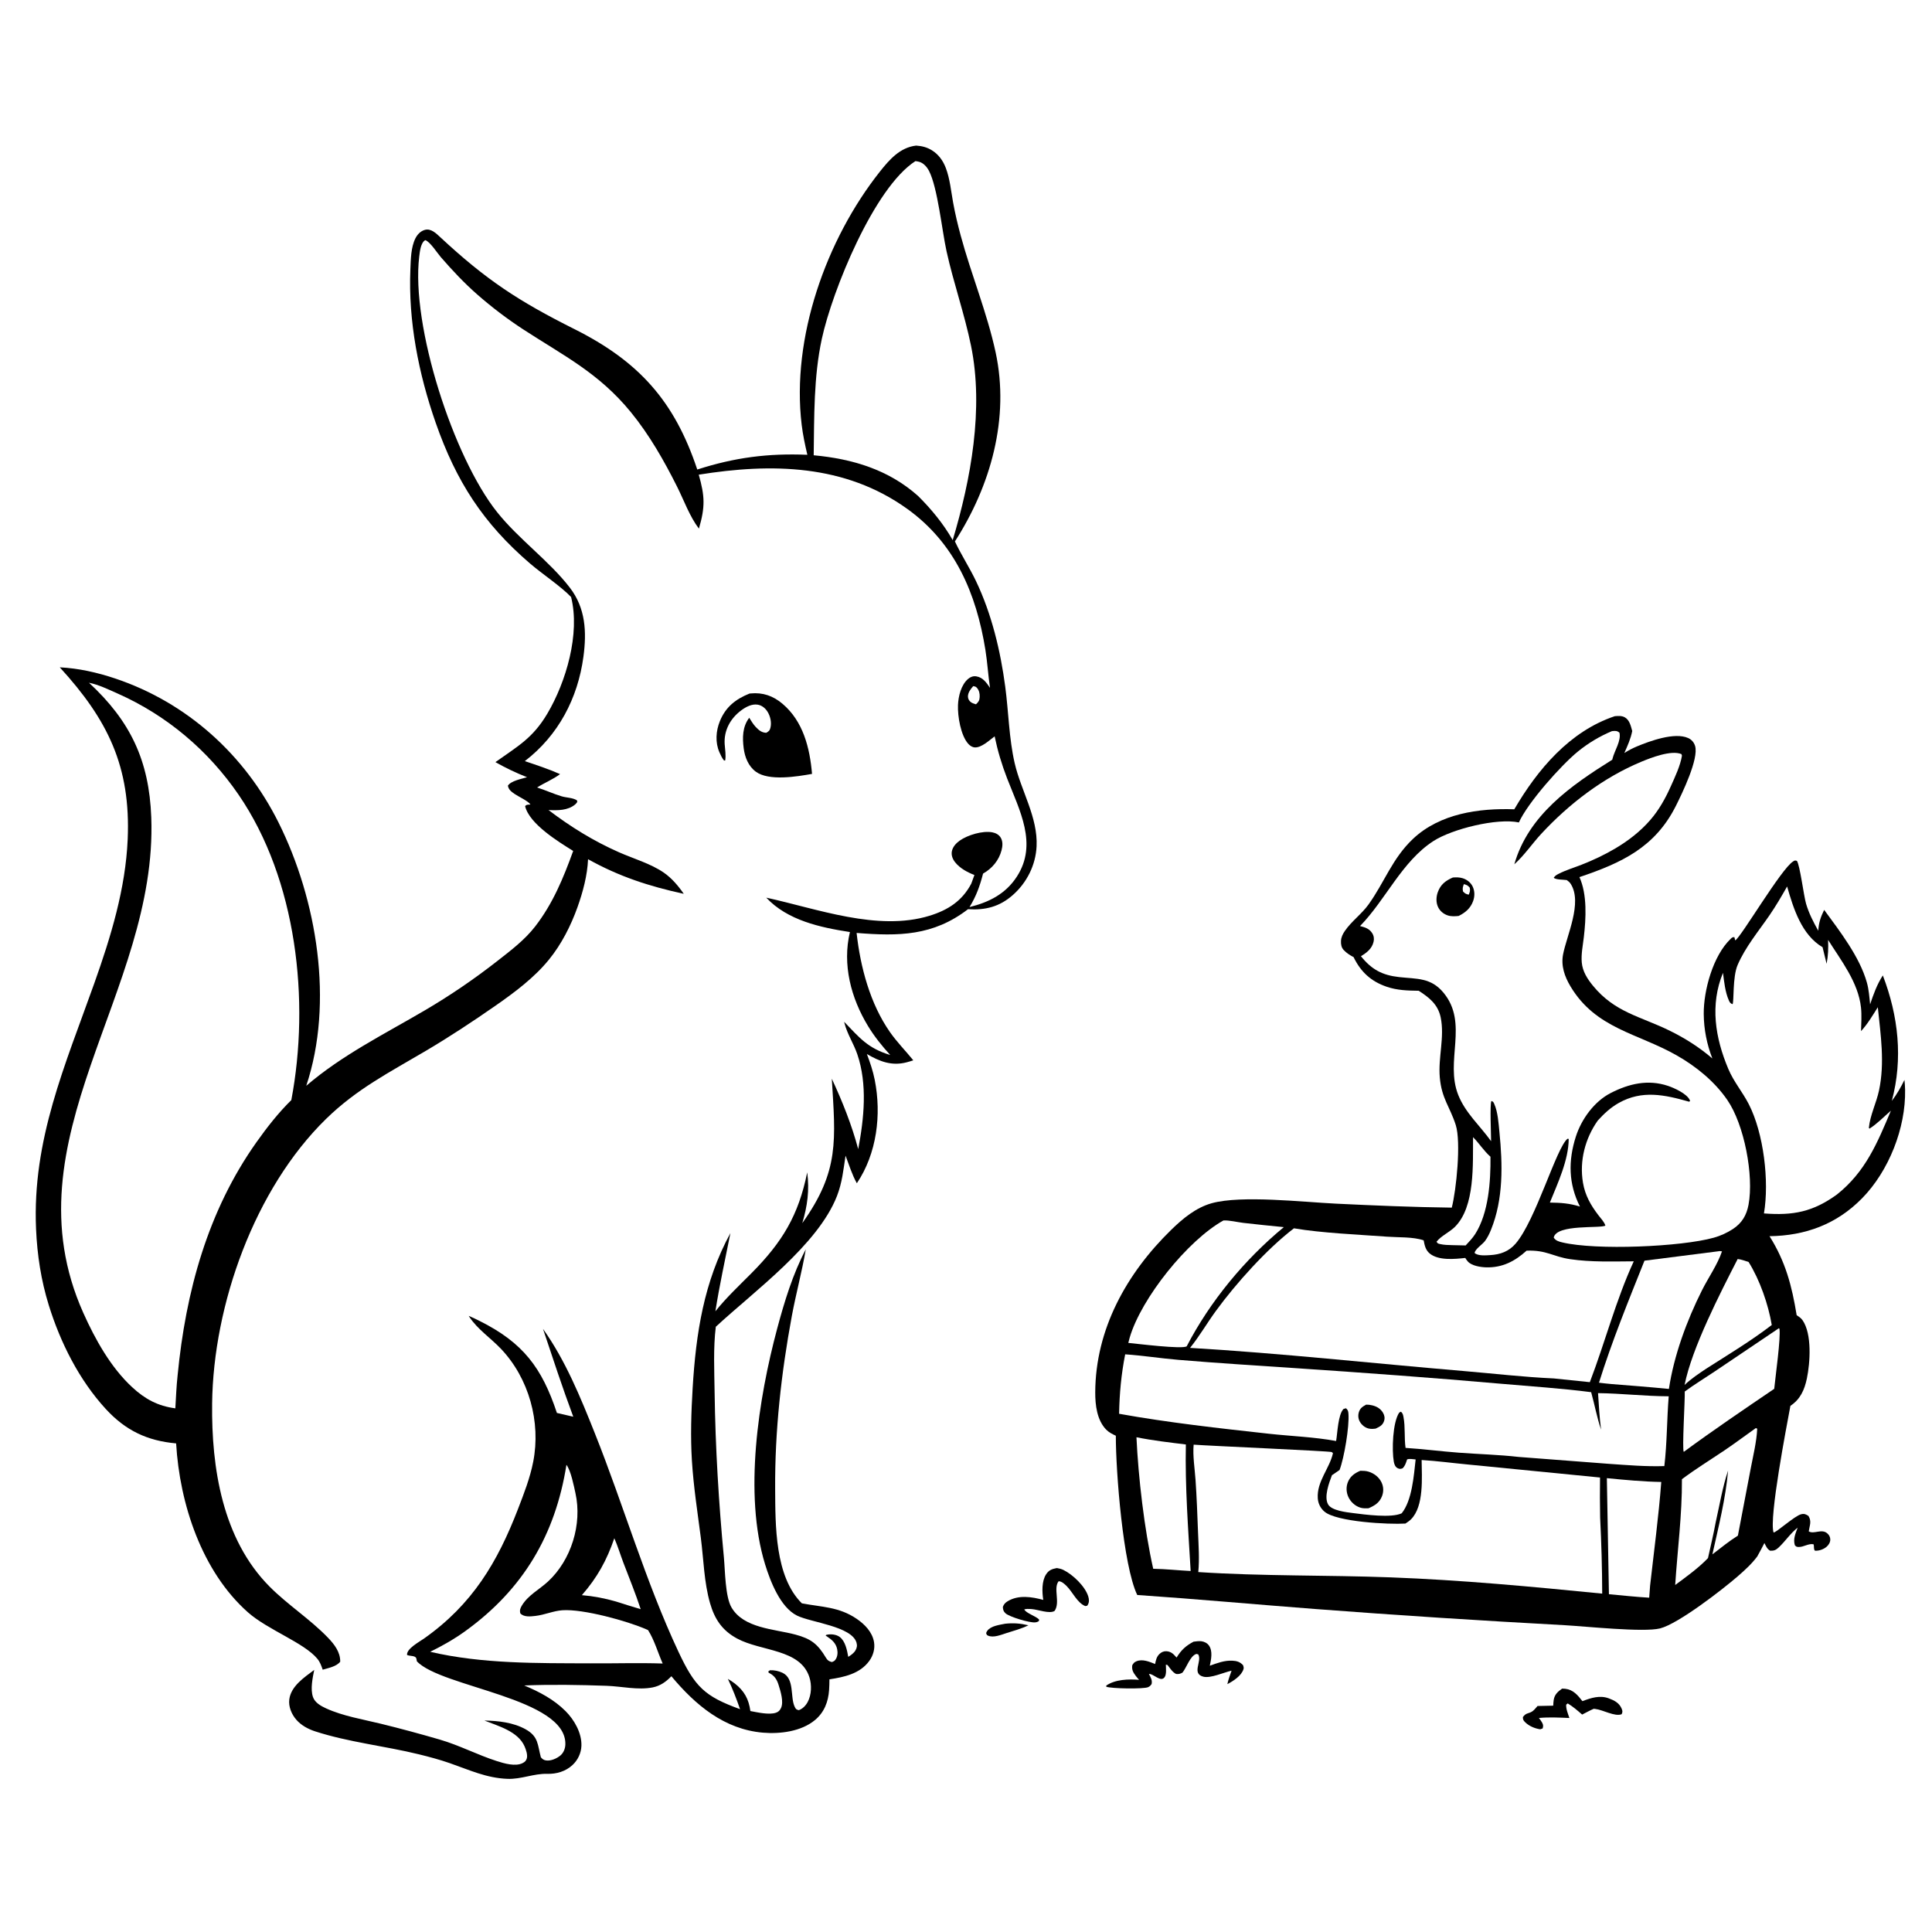 <svg version="1.1" xmlns="http://www.w3.org/2000/svg" style="display: block;" viewBox="0 0 2048 2048" width="1024" height="1024">
<path transform="translate(0,0)" fill="rgb(255,255,255)" d="M 0 0 L 2048 0 L 2048 2048 L 0 2048 L 0 0 z"/>
<path transform="translate(0,0)" fill="rgb(0,0,0)" d="M 1065.54 1721.21 C 1074.32 1720.28 1081.57 1720.85 1090.16 1722.86 C 1082.86 1726.52 1074.61 1728.66 1066.85 1731.16 C 1061.14 1732.95 1053.09 1736.44 1047.29 1733.81 C 1045.74 1733.1 1045.92 1732.63 1045.34 1731.18 C 1045.77 1730.02 1045.78 1729.8 1046.6 1728.67 C 1050.43 1723.44 1059.69 1722.42 1065.54 1721.21 z"/>
<path transform="translate(0,0)" fill="rgb(0,0,0)" d="M 1655.91 1789.99 C 1657.01 1789.98 1658.1 1790.05 1659.19 1790.17 C 1667.67 1791.12 1672.51 1796.97 1677.42 1803.28 C 1686.46 1799.9 1695.79 1796.75 1705.41 1800.33 C 1711.26 1802.5 1716.47 1805.16 1718.99 1811.19 C 1720.03 1813.66 1720.12 1814.73 1719.02 1817.13 C 1711.96 1820.08 1699.04 1812.36 1690.92 1811.54 L 1689.4 1811.39 C 1685.22 1813.21 1681.19 1815.45 1677.14 1817.52 C 1672.21 1813.2 1667.48 1809.1 1661.85 1805.69 L 1660.21 1807.03 C 1659.95 1811.74 1662.17 1816.7 1663.6 1821.15 C 1652.78 1820.68 1642.13 1820.12 1631.32 1821.12 C 1632.5 1822.73 1633.84 1824.41 1634.78 1826.18 C 1636 1828.5 1636.01 1829.84 1635.25 1832.26 L 1632.69 1833.11 C 1626.94 1832.29 1620.95 1829.77 1616.74 1825.64 C 1614.84 1823.78 1614.28 1822.75 1614.34 1820.14 C 1616.13 1817.82 1617.23 1816.86 1620.09 1816 C 1624.48 1814.69 1625.83 1813.11 1628.76 1809.7 L 1629.85 1808.43 L 1646.48 1808.08 C 1646.58 1806.04 1646.67 1803.96 1647 1801.95 C 1647.94 1796.21 1651.37 1793.17 1655.91 1789.99 z"/>
<path transform="translate(0,0)" fill="rgb(0,0,0)" d="M 1120.33 1662.2 C 1122.75 1662.61 1125.11 1663.13 1127.32 1664.23 C 1137.36 1669.22 1150.35 1681.58 1153.63 1692.4 C 1154.51 1695.3 1154.74 1698.43 1153.14 1701.12 C 1152.25 1702.63 1152.49 1702.1 1150.44 1702.51 C 1141.92 1699.15 1136.97 1687.48 1130.62 1681.21 C 1128.5 1679.12 1125.3 1676.16 1122.19 1676.19 C 1116.24 1683.74 1124.13 1698.33 1117.99 1707.57 C 1112.78 1711.12 1100.27 1706.17 1093.76 1705.71 L 1092.14 1705.6 C 1089.77 1705.42 1088.05 1705.43 1085.74 1706.04 C 1087.81 1710.12 1097.52 1712.89 1101.45 1716.69 L 1101.34 1718.35 C 1099.98 1719.26 1099.04 1719.6 1097.38 1719.78 C 1091.54 1720.44 1070.24 1714.03 1065.96 1710.23 C 1063.65 1708.19 1063.22 1706.3 1063.07 1703.34 C 1064.15 1700.56 1065.51 1699.01 1068.03 1697.46 C 1079.53 1690.39 1093.67 1692.66 1105.9 1695.96 C 1104.61 1687.59 1104.15 1676.23 1108.89 1668.88 C 1111.83 1664.32 1115.18 1663.17 1120.33 1662.2 z"/>
<path transform="translate(0,0)" fill="rgb(0,0,0)" d="M 1265.26 1740.24 C 1267.89 1739.93 1270.72 1739.48 1273.36 1739.77 C 1276.51 1740.12 1279.73 1741.72 1281.57 1744.36 C 1285.77 1750.34 1283.82 1759.12 1282.45 1765.74 C 1290.11 1762.97 1297.96 1759.98 1306.23 1760.39 C 1311.06 1760.63 1314.45 1761.63 1317.74 1765.21 C 1318.14 1766.78 1318.65 1767.67 1318.17 1769.3 C 1316.06 1776.4 1307.27 1782.01 1301.03 1785.26 C 1302.1 1780.4 1303.89 1775.71 1305.5 1771.01 C 1297.4 1772.71 1283.29 1779.37 1275.56 1777.34 C 1262.81 1774 1274.52 1761 1270.17 1753.69 L 1268.23 1753.22 C 1261.57 1755.21 1257.86 1767.67 1253.47 1773.04 C 1250.88 1774.41 1249.68 1774.72 1246.75 1774.49 C 1242.77 1772.53 1240.33 1768.45 1237.67 1765.01 L 1235.86 1764.58 C 1235.92 1768.21 1236.67 1774.29 1234.78 1777.48 C 1230.8 1784.22 1222.46 1773.75 1217.9 1774.49 C 1219.81 1778.11 1221.62 1780.93 1220.76 1785.15 C 1219.64 1786.76 1218.92 1787.56 1217.1 1788.44 C 1212.52 1790.63 1177.4 1790.03 1172.71 1787.97 L 1172.67 1786.79 C 1182.22 1780.15 1196.19 1779.81 1207.46 1780.68 C 1206.21 1779.3 1205.01 1777.92 1203.9 1776.44 C 1201.07 1772.66 1199.58 1769.95 1200.26 1765.14 C 1201.7 1763 1202.15 1762.1 1204.61 1761.06 C 1211.11 1758.31 1218.38 1761.5 1224.45 1763.91 C 1225.29 1759.89 1225.98 1756.25 1229.06 1753.31 C 1231.04 1751.42 1233.53 1750.23 1236.33 1750.36 C 1241.44 1750.61 1244.07 1753.47 1247.22 1757.09 C 1252.14 1749.08 1257.04 1744.56 1265.26 1740.24 z"/>
<path transform="translate(0,0)" fill="rgb(0,0,0)" d="M 794.484 735.213 L 795.683 735.085 C 808.531 733.813 819.466 737.606 829.334 745.911 C 851.456 764.529 858.419 792.813 860.795 820.364 C 844.739 823.204 814.983 828.207 801.158 817.988 C 793.319 812.194 789.585 802.713 788.361 793.317 C 786.881 781.954 786.987 770.329 794.214 760.862 C 796.331 764.16 798.347 767.692 801.054 770.552 C 804.354 774.038 807.299 776.576 812.223 776.804 C 814.745 775.396 815.915 774.547 816.681 771.527 C 818.109 765.892 816.607 759.185 813.528 754.336 C 811.165 750.616 807.63 747.713 803.205 746.98 C 797.046 745.96 790.772 749.322 785.973 752.838 C 774.299 761.391 767.262 774.16 768.183 788.765 C 768.545 794.493 769.728 800.479 768.737 806.152 L 767.447 806.135 C 765.372 803.581 763.939 800.442 762.615 797.437 C 758.023 787.007 758.897 774.752 763.135 764.36 C 769.231 749.409 779.929 741.014 794.484 735.213 z"/>
<path transform="translate(0,0)" fill="rgb(0,0,0)" d="M 971.168 154.336 C 977.252 154.769 982.497 156.024 987.759 159.26 C 994.929 163.67 999.68 170.334 1002.63 178.128 C 1006.96 189.555 1008.13 202.498 1010.3 214.48 C 1012.46 226.396 1015.26 238.181 1018.42 249.867 C 1029.61 291.211 1046.36 331.582 1055.39 373.411 C 1070.47 443.358 1050.19 514.924 1012.25 573.934 C 1018.95 588.215 1027.72 601.61 1034.56 615.914 C 1051.18 650.679 1060.56 689.913 1065.61 727.996 C 1069.13 754.599 1069.57 782.848 1075.59 808.96 C 1082.33 838.244 1100.28 866.299 1098.82 897.105 C 1097.87 917.054 1088.53 935.64 1073.6 948.812 C 1059.6 961.167 1044.53 964.993 1026.13 963.794 C 989.185 992.161 952.8 992.554 908.037 988.95 C 912.002 1025.06 922.356 1064.03 943.399 1094.07 C 950.848 1104.71 959.965 1113.91 968.131 1123.97 C 965.846 1124.77 963.511 1125.45 961.172 1126.07 C 945.292 1130.29 932.366 1125.18 918.915 1117.29 C 922.315 1126.27 925.366 1135.2 927.241 1144.64 C 934.566 1181.51 929.512 1222.78 908.296 1254.3 C 903.196 1245.3 900.043 1234.7 896.318 1225.05 C 894.067 1239.87 892.725 1253.71 887.2 1267.88 C 866.952 1319.79 799.204 1368.94 758.776 1406.43 C 756.021 1428.86 757.202 1453.05 757.514 1475.67 C 758.326 1534.59 761.842 1592.63 767.386 1651.29 C 768.658 1664.75 768.701 1692.45 775.409 1703.95 C 788.382 1726.19 820.801 1726.76 843.059 1732.7 C 859.68 1737.13 866.794 1742.61 875.606 1757.39 C 877.28 1760.2 878.795 1761.1 881.885 1761.86 C 883.661 1761.07 884.335 1761.02 885.544 1759.4 C 887.876 1756.27 888.212 1751.92 887.437 1748.19 C 886.106 1741.78 881.836 1738.15 876.621 1734.71 L 875.24 1733.82 C 875.794 1733 875.514 1733.1 876.532 1732.88 C 880.867 1731.94 886.534 1732.56 890.109 1735.22 C 896.133 1739.71 897.931 1749.38 899.178 1756.33 C 901.987 1754.55 905.025 1752.49 906.772 1749.58 C 908.389 1746.88 908.838 1744.25 907.915 1741.18 C 902.696 1723.89 859.861 1719.95 844.984 1712.65 C 827.131 1703.9 816.503 1676.03 811.07 1658.4 C 788.101 1583.83 803.974 1482.61 823.816 1408.47 C 831.419 1380.07 840.403 1350.44 854.163 1324.35 C 850.159 1348 843.739 1371.45 839.353 1395.1 C 828.134 1455.62 821.293 1516.98 821.697 1578.59 C 821.947 1616.51 821.266 1671.22 850.008 1699.6 C 871.26 1703.65 889.219 1703.23 907.928 1715.89 C 916.567 1721.74 924.737 1730.02 926.505 1740.7 C 927.675 1747.76 925.64 1754.87 921.473 1760.63 C 911.556 1774.31 894.832 1777.78 879.231 1780.17 C 879.206 1783.93 879.139 1787.69 878.876 1791.45 C 877.996 1803.99 873.782 1815.09 863.915 1823.32 C 849.395 1835.44 826.985 1838.24 808.766 1836.69 C 767.694 1833.18 737.217 1807.42 711.689 1776.88 C 706.128 1782.67 700.004 1787.1 691.981 1788.7 C 676.251 1791.83 658.919 1787.57 643.006 1787.02 C 614.06 1786.01 584.626 1785.5 555.682 1786.67 C 571.652 1793.31 587.162 1801.47 599.502 1813.83 C 608.794 1823.15 616.756 1837.02 616.333 1850.55 C 616.091 1858.29 612.55 1865.73 606.898 1870.99 C 599.561 1877.82 589.841 1880.62 580 1880.34 C 565.748 1879.95 552.575 1886.2 537.925 1885.65 C 515.554 1884.8 497.493 1876.21 476.765 1869.01 C 466.093 1865.3 455.003 1862.33 444.03 1859.64 C 407.819 1850.77 369.311 1846.8 333.919 1835.26 C 326.57 1832.87 319.247 1828.9 314.118 1823 C 309.135 1817.27 305.677 1809.16 306.657 1801.48 C 308.464 1787.3 322.555 1778.1 333.076 1770.18 C 331.367 1778.8 328.897 1790.31 331.721 1798.81 C 333.734 1804.86 340.216 1808.47 345.686 1810.96 C 363.636 1819.16 384.637 1822.55 403.782 1827.25 C 424.604 1832.35 445.405 1837.99 465.992 1843.97 C 487.042 1850.09 506.118 1860.25 526.825 1866.88 C 534.453 1869.32 546.456 1872.87 554.042 1868.93 C 556.31 1867.75 557.703 1866.52 558.441 1864 C 559.53 1860.27 557.565 1854.65 556.078 1851.25 C 549.118 1835.33 528.222 1829.66 513.455 1823.83 C 528.127 1824.11 544.046 1825.84 557.1 1833.08 C 570.987 1840.78 569.766 1849.59 573.337 1862.81 C 575.052 1864.7 576.173 1865.72 578.793 1866.12 C 583.881 1866.9 590.145 1864.11 593.978 1860.94 C 597.381 1858.12 599.165 1853.61 599.296 1849.25 C 600.79 1799.78 467.895 1788.82 441.901 1761.05 C 441.768 1760.26 441.52 1758.59 441.258 1757.87 C 440.126 1754.74 434.496 1755.78 431.49 1754.32 C 430.804 1747.72 444.481 1740.46 449.543 1736.88 C 500.585 1700.86 527.227 1656.36 549.14 1599.51 C 555.436 1583.18 561.849 1566.78 565.227 1549.54 C 573.501 1507.31 560.709 1461.01 530.976 1429.74 C 520.158 1418.35 506.441 1409.33 497.677 1396.17 L 496.818 1394.87 C 500.771 1396.46 504.601 1398.36 508.409 1400.26 C 554.49 1423.3 574.432 1449.86 590.344 1497.78 L 607.69 1501.78 C 596.2 1470.93 586.023 1439.85 575.591 1408.65 C 599.529 1442.28 615.35 1481.21 630.557 1519.34 C 661.058 1595.81 684.318 1676.57 719.211 1750.97 C 736.62 1788.09 746.894 1798.21 784.476 1811.78 C 780.737 1800.92 776.523 1790.05 771.582 1779.68 C 774.09 1781.19 776.569 1782.74 778.88 1784.54 C 789.022 1792.47 793.736 1801.21 795.441 1813.78 C 803.029 1815.18 815.043 1818.01 822.425 1815.6 C 825.11 1814.73 826.676 1813.16 827.881 1810.61 C 831.011 1803.99 827.375 1792.66 825.302 1786.01 C 823.544 1780.37 821.027 1776.37 815.701 1773.61 C 815.426 1773.46 815.146 1773.33 814.869 1773.19 L 814.42 1771.8 L 816.23 1770.52 C 820.703 1770.33 825.302 1771.29 829.377 1773.18 C 842.669 1779.36 837.349 1799.15 842.513 1809.47 C 843.792 1812.03 844.186 1812.15 846.734 1812.86 C 850.792 1811.46 854.118 1808.01 856.138 1804.26 C 860.282 1796.57 860.623 1786.11 857.987 1777.9 C 848.309 1747.76 807.028 1750.76 781.339 1736.91 C 765.607 1728.42 757.601 1716.47 752.713 1699.57 C 746.277 1677.31 745.887 1653.13 742.921 1630.2 C 739.405 1603.01 735.166 1575.87 733.46 1548.49 C 731.873 1523.01 732.712 1496.91 734.238 1471.44 C 737.718 1413.37 746.092 1358.9 774.268 1307.12 C 768.755 1334.86 762.747 1362.01 758.346 1390 C 769.975 1375.47 783.462 1362.85 796.542 1349.68 C 829.388 1316.61 846.512 1288.19 855.675 1242.75 C 858.158 1261.65 855.907 1278.37 850.456 1296.57 C 890.103 1241.08 885.606 1208.15 881.753 1143.47 C 892.849 1167.33 902.976 1192.64 909.73 1218.1 C 915.924 1185.65 919.673 1149.43 908.762 1117.5 C 904.916 1106.25 898.25 1096.4 895.236 1084.8 L 894.815 1083.14 C 911.43 1100.38 919.918 1111.16 943.671 1118.36 C 934.972 1108.8 926.884 1098.76 920.152 1087.69 C 902.057 1057.95 892.72 1022.41 900.959 988.009 C 869.556 983.152 834.798 975.662 812.258 951.552 C 866.128 963.267 930.45 987.613 985.358 970.737 C 1004.88 964.737 1019.94 955.051 1029.59 936.699 L 1032.92 927.57 C 1025.44 924.625 1017.59 920.474 1012.49 914.065 C 1009.87 910.764 1008.22 906.72 1009.01 902.457 C 1009.9 897.696 1013.48 893.83 1017.3 891.115 C 1025.72 885.138 1041.62 880.362 1051.85 882.294 C 1055.52 882.986 1058.9 884.731 1060.85 888.031 C 1063.24 892.076 1062.82 897.011 1061.67 901.383 C 1058.86 912.044 1051.66 920.661 1042.1 926.025 C 1038.71 939.108 1034.85 949.972 1027.73 961.536 C 1048.42 956.426 1066.05 947.598 1077.97 929.156 C 1100.3 894.593 1080.62 858.804 1067.55 825.024 C 1061.9 810.396 1057.55 795.885 1054.36 780.542 C 1049.03 784.521 1040.38 792.774 1033.24 792.281 C 1030.56 792.096 1028.14 790.435 1026.39 788.484 C 1018.42 779.574 1015.03 759.236 1015.51 747.43 C 1015.88 738.117 1018.81 725.922 1026.28 719.627 C 1028.73 717.557 1031.65 716.434 1034.91 716.961 C 1042.04 718.114 1045.69 723.686 1049.46 729.156 C 1047.45 715.761 1046.7 702.181 1044.55 688.8 C 1034.93 629.1 1012.27 575.706 961.683 539.398 C 895.583 491.953 817.747 490.835 740.712 503.171 C 747.196 526.041 747.621 537.272 740.878 560.372 C 731.097 547.56 725.043 530.463 717.79 515.977 C 703.968 488.373 688.415 461.049 668.854 437.06 C 634.942 395.472 598.049 377.397 554.827 349.275 C 537.776 338.181 521.451 325.757 506.142 312.364 C 492.075 300.056 479.549 286.673 467.295 272.582 C 463.457 268.169 456.122 256.501 450.88 254.561 C 450.555 254.757 450.204 254.915 449.906 255.15 C 445.919 258.3 445.008 266.916 444.414 271.806 C 435.478 345.438 480.684 484.765 526.842 542.742 C 549.974 571.796 582.177 594.449 604.118 623.018 C 620.785 644.72 621.992 669.807 618.468 696.087 C 612.547 740.248 591.813 779.616 556.335 806.813 C 568.864 811.064 581.601 815.215 593.699 820.587 C 586.222 826.221 577.239 829.732 569.317 834.792 C 578.134 837.501 586.521 841.484 595.347 844.123 C 600.663 845.713 606.835 845.467 611.586 848.36 L 611.956 850.08 C 611.259 851.061 610.625 851.971 609.694 852.751 C 601.887 859.293 591.041 859.14 581.46 858.675 C 604.841 876.464 629.155 891.507 656.063 903.404 C 671.475 910.218 689.892 915.494 703.693 925.054 C 712.102 930.879 719.063 939.097 724.815 947.478 C 688.257 939.54 656.233 929.162 623.356 910.788 C 622.652 927.904 617.866 945.691 612.127 961.75 C 605.098 981.415 595.164 1000.92 581.957 1017.18 C 566.253 1036.51 545.33 1052.1 524.97 1066.26 C 500.882 1083.02 476.407 1099.16 451.138 1114.09 C 412.581 1136.87 378.126 1154.35 345.61 1186.12 C 269.88 1260.13 226.055 1383.18 224.861 1487.91 C 224.086 1555.93 235.738 1631.54 285.808 1681.9 C 305.121 1701.32 328.733 1716.35 347.64 1736 C 354.414 1743.04 360.823 1751.29 360.639 1761.47 C 356.633 1766.64 348.106 1768.14 342.089 1769.95 C 340.627 1765.74 339.261 1761.83 336.384 1758.35 C 322.311 1741.32 283.756 1727.66 262.881 1709.18 C 213.954 1665.86 190.424 1594.09 186.701 1530.06 C 156.035 1527.32 133.034 1516.35 112.077 1493.52 C 83.892 1462.81 64.021 1423.27 51.709 1383.56 C 43.538 1357.21 39.441 1330.41 38.224 1302.91 C 34.031 1208.12 68.991 1129.48 100.048 1042.09 C 117.517 992.935 133.101 942.123 135.358 889.646 C 138.68 812.403 114.134 762.874 63.37 707.396 C 83.353 708.389 103.235 712.891 122.161 719.245 C 198.477 744.867 259.426 800.143 295.202 871.797 C 336.03 953.572 354.08 1062.71 324.647 1150.98 C 362.602 1118.37 407.515 1096.18 450.421 1070.97 C 477.298 1055.18 502.925 1037.69 527.47 1018.49 C 541.605 1007.42 556.223 996.378 567.288 982.096 C 586.103 957.812 597.259 930.607 607.608 902.032 C 591.946 892.27 561.092 873.449 556.648 854.554 C 558.205 852.631 559.87 853.07 562.241 852.815 C 560.306 849.289 549.151 844.197 545.444 841.583 C 541.986 839.143 539.144 837.156 538.397 832.848 C 541.721 827.606 553.033 825.646 558.704 823.881 C 547.094 819.346 536.02 814.002 525.158 807.892 C 548.761 791.028 564.586 782.779 580.12 756.608 C 600.038 723.049 615.167 671.721 605.374 632.842 C 594.422 621.422 574.902 608.519 562.053 597.505 C 512.099 554.682 483.484 510.098 461.84 448.091 C 443.729 396.209 432.694 340.438 435.027 285.366 C 435.469 274.944 435.557 262.032 440.408 252.551 C 442.496 248.472 445.77 245.014 450.274 243.708 C 456.772 241.822 462.305 247.351 466.642 251.384 C 515.275 296.623 549.363 319.019 608.795 348.796 C 677.239 383.089 714.981 425.124 739.126 497.712 C 778.925 484.943 814.01 480.376 855.826 482.101 C 853.339 471.505 851.092 460.982 849.792 450.157 C 838.744 358.162 875.695 253.877 932.726 181.911 C 942.838 169.151 954.152 156.247 971.168 154.336 z"/>
<path transform="translate(0,0)" fill="rgb(255,255,255)" d="M 1031.67 727.302 C 1033.36 727.731 1034.24 727.642 1035.46 729.005 C 1037.94 731.765 1038.67 735.193 1038.5 738.826 C 1038.32 742.615 1037.3 744.023 1034.58 746.592 C 1032.79 746.039 1030.9 745.523 1029.34 744.446 C 1027.38 743.102 1026.05 740.759 1026.05 738.356 C 1026.04 734.067 1029.01 730.344 1031.67 727.302 z"/>
<path transform="translate(0,0)" fill="rgb(255,255,255)" d="M 651.205 1630.6 C 654.877 1638.9 657.532 1647.9 660.766 1656.41 C 667.005 1672.82 673.694 1689.13 679.17 1705.81 C 670.37 1703.25 661.641 1700.4 652.893 1697.66 C 640.84 1694.21 629.323 1692 616.816 1690.93 C 633.097 1672.23 643.16 1654.14 651.205 1630.6 z"/>
<path transform="translate(0,0)" fill="rgb(255,255,255)" d="M 600.45 1552.77 C 605.211 1559.03 608.325 1575.23 610.018 1582.87 C 617.296 1615.73 605.572 1653.74 580.791 1676.59 C 571.641 1685.02 559.951 1690.86 553.313 1701.77 C 551.569 1704.63 550.675 1706.82 551.554 1710.21 C 555.331 1714.44 562.446 1713.53 567.562 1712.95 C 577.246 1711.86 586.519 1707.6 596.106 1706.93 C 617.922 1705.38 664.927 1718.22 685.604 1727.36 L 686.951 1727.96 C 693.61 1738.39 697.436 1751.99 702.465 1763.39 C 676.937 1762.53 651.298 1763.39 625.75 1763.22 C 569.27 1762.98 511.24 1763.87 455.994 1750.96 C 469.067 1744.58 481.596 1737.45 493.398 1728.92 C 554.52 1684.72 588.706 1627.08 600.45 1552.77 z"/>
<path transform="translate(0,0)" fill="rgb(255,255,255)" d="M 970.386 170.781 C 971.673 170.952 972.967 171.156 974.226 171.48 C 978.93 172.69 982.658 177.049 984.815 181.215 C 993.944 198.847 998.566 244.536 1003.37 266.326 C 1010.8 300.003 1022.41 332.719 1029.33 366.535 C 1042.98 433.186 1029.21 508.184 1009.91 572.561 C 1000.25 555.467 987.084 539.502 973.191 525.736 C 941.981 497.872 903.572 486.365 862.551 482.611 C 863.152 441.709 862.464 399.427 871.157 359.242 C 882.192 308.225 926.593 198.839 970.386 170.781 z"/>
<path transform="translate(0,0)" fill="rgb(255,255,255)" d="M 94.335 723.746 C 104.496 725.727 115.103 730.93 124.587 735.132 C 176.744 758.242 220.744 795.461 252.973 842.529 C 314.63 932.575 328.757 1060.8 308.817 1166.13 C 295.056 1179.64 283.136 1194.9 271.991 1210.61 C 220.09 1283.74 196.846 1369.51 188.285 1457.86 C 186.995 1469.48 186.573 1481.24 185.864 1492.9 C 167.336 1490.43 153.8 1483.17 140.091 1470.49 C 117.417 1449.52 100.844 1419.74 88.296 1391.69 C 5.814 1207.28 167.35 1052.09 160.352 866.341 C 158.089 806.263 138.297 764.446 94.335 723.746 z"/>
<path transform="translate(0,0)" fill="rgb(0,0,0)" d="M 1711.75 759.183 C 1715.39 758.913 1719.16 758.564 1722.44 760.446 C 1727.48 763.34 1728.79 769.76 1730.23 774.938 C 1728.59 783.253 1725.28 790.502 1721.86 798.211 C 1726.13 795.493 1730.63 793.149 1735.3 791.201 C 1748.77 785.584 1775.24 775.836 1789.59 782.379 C 1793.17 784.01 1795.73 786.991 1796.87 790.747 C 1800.97 804.284 1783.15 840.988 1776.66 853.967 C 1754.53 898.281 1718.88 914.762 1674.26 929.771 C 1682.65 948.145 1681.21 973.77 1678.93 993.342 C 1677.92 1002.05 1675.95 1011.43 1676.73 1020.19 C 1677.58 1029.76 1682.65 1037.65 1688.58 1044.89 C 1711.74 1073.2 1738.61 1077.25 1769.58 1092.39 C 1786.05 1100.44 1801.26 1110.07 1815.17 1122.02 C 1809.3 1106.95 1806.19 1091.14 1806.03 1074.94 C 1805.8 1049.9 1815.91 1013.04 1834.48 995.32 C 1836.03 993.841 1836.3 993.399 1838.5 993.392 L 1839.41 996.866 C 1845.62 993.43 1888.15 920.892 1900.8 913.149 C 1902.62 912.032 1902.67 911.96 1904.79 912.556 C 1908.06 917.315 1912.02 949.56 1914.52 958.048 C 1917.55 968.319 1922.23 977.317 1927.44 986.632 C 1927.98 977.949 1929.93 972.191 1933.7 964.511 C 1950.33 987.222 1971.28 1014.21 1978.95 1041.47 C 1981.06 1048.96 1981.62 1056.9 1982.39 1064.62 C 1986.11 1053.65 1989.58 1043.75 1995.88 1033.99 C 2012.41 1077.06 2017.37 1122.25 2005.42 1166.97 C 2010.79 1159.92 2014.92 1152.7 2018.8 1144.75 C 2019.16 1148.22 2019.41 1151.71 2019.48 1155.2 C 2020.27 1195.79 2002.23 1241.35 1973.83 1270.29 C 1946.91 1297.73 1913.86 1309.9 1875.76 1310.42 C 1892.78 1337.44 1899.45 1363.04 1904.53 1394.14 C 1906.77 1395.64 1909.11 1397.12 1910.68 1399.36 C 1920.98 1413.93 1918.82 1444.76 1915.35 1461.3 C 1912.83 1473.3 1908.43 1483.29 1897.9 1490.24 C 1893.94 1511.64 1875.03 1609.35 1880.05 1624.5 C 1882.77 1624.83 1902.42 1606.75 1909.39 1605.14 C 1912.63 1604.38 1914.4 1605.19 1917.06 1606.97 C 1920.67 1612.93 1918.22 1616.99 1917.34 1623.31 C 1922.87 1626.68 1930.98 1620.17 1936.99 1625.42 C 1938.98 1627.16 1940.17 1629.31 1940.18 1632 C 1940.18 1634.95 1938.44 1637.77 1936.25 1639.64 C 1933.04 1642.41 1928.13 1644.09 1923.92 1643.81 C 1922.21 1641.96 1923.34 1639.54 1922.42 1636.98 C 1917.06 1635.94 1912.12 1639.9 1906.87 1639.87 C 1904.64 1639.86 1904.06 1639.6 1902.63 1638.04 C 1900.57 1631.5 1903.33 1625.45 1905.59 1619.36 C 1897.65 1625.67 1892.62 1633.7 1885.39 1640.46 C 1882.48 1643.17 1880.36 1644.01 1876.4 1643.82 C 1873.11 1641.9 1872.03 1638.96 1870.36 1635.66 C 1867.96 1640.49 1865.33 1645.2 1862.76 1649.93 C 1856.84 1657.82 1849.67 1664.35 1842.25 1670.81 C 1826.01 1684.93 1779.11 1721.26 1759.75 1726.18 C 1742.42 1730.59 1680.1 1723.94 1658.41 1722.76 C 1570.31 1717.99 1482.21 1712.33 1394.24 1705.62 C 1331.32 1700.82 1268.48 1695.04 1205.52 1690.75 C 1190.45 1659.26 1182.79 1559.98 1182.83 1521.93 C 1179.08 1520.19 1175.39 1518.36 1172.49 1515.34 C 1162.8 1505.27 1160.95 1489.39 1161 1476.01 C 1161.25 1408.83 1194.35 1349.73 1241.41 1303.79 C 1253.71 1291.79 1267.67 1280.13 1284.53 1275.45 C 1315.92 1266.75 1381.53 1274.26 1416.11 1275.92 C 1456.92 1277.89 1498.08 1279.64 1538.94 1280.14 C 1543.75 1261.58 1548.92 1210.61 1543.17 1192.59 C 1536.98 1173.2 1528.21 1164.59 1526.24 1142.13 C 1524.37 1120.93 1531.53 1099.34 1527.18 1078.49 C 1524.32 1064.74 1515.07 1057.42 1503.89 1050.25 C 1492.18 1050.09 1481.05 1049.81 1469.89 1045.97 C 1453.3 1040.27 1442.51 1030.33 1434.85 1014.58 C 1431.11 1012.67 1427.34 1010.22 1424.45 1007.15 C 1421.86 1004.39 1421.36 1001.05 1421.51 997.391 C 1421.67 993.48 1423.39 990.064 1425.57 986.88 C 1432.62 976.566 1443.39 968.97 1450.71 958.768 C 1467.6 935.238 1475.9 909.911 1497.86 889.203 C 1526.3 862.389 1567.67 856.561 1605.21 857.88 C 1629.91 815.622 1663.96 775.146 1711.75 759.183 z"/>
<path transform="translate(0,0)" fill="rgb(255,255,255)" d="M 1561.49 1205.43 C 1568.04 1212.06 1572.92 1219.99 1579.96 1226.18 C 1580.22 1252.17 1578.05 1285.64 1563.8 1308.08 C 1560.99 1312.5 1557.19 1316.37 1553.65 1320.22 L 1539.75 1319.91 C 1535.51 1319.82 1530.55 1319.73 1526.43 1318.72 C 1524.28 1318.2 1524 1318.19 1522.78 1316.27 C 1527.6 1310.07 1536.53 1306.22 1542.29 1300.5 C 1563.81 1279.1 1561.18 1233.89 1561.49 1205.43 z"/>
<path transform="translate(0,0)" fill="rgb(255,255,255)" d="M 1841.99 1334.61 C 1845.95 1335.07 1849.8 1336.55 1853.58 1337.76 C 1865.45 1356.74 1874.43 1382.51 1878.15 1404.54 C 1856.09 1421.46 1832.16 1435.85 1808.75 1450.79 C 1800.77 1456.14 1792.74 1461.45 1785.75 1468.07 C 1793.39 1429.15 1823.44 1370.82 1841.99 1334.61 z"/>
<path transform="translate(0,0)" fill="rgb(255,255,255)" d="M 1885.68 1407.99 L 1886.29 1408.55 C 1887.88 1417.44 1881.94 1460.05 1880.75 1472.21 C 1848.57 1494.06 1816.2 1515.97 1784.87 1539.03 C 1782.95 1536.8 1786.26 1483.51 1785.91 1475.06 C 1796.06 1467.62 1807.01 1460.98 1817.46 1453.95 L 1885.68 1407.99 z"/>
<path transform="translate(0,0)" fill="rgb(255,255,255)" d="M 1703.34 1566.91 C 1722.58 1568.79 1741.67 1570.61 1761.01 1570.94 C 1758.2 1607.74 1753.31 1644.11 1749.18 1680.75 L 1748.22 1693.62 C 1733.97 1692.77 1719.74 1691.26 1705.53 1689.92 L 1703.34 1566.91 z"/>
<path transform="translate(0,0)" fill="rgb(255,255,255)" d="M 1204.69 1523.55 C 1222.03 1527.03 1239.52 1529.05 1257.06 1531.2 C 1256.13 1575.73 1259.55 1620.88 1262.14 1665.32 C 1248.88 1664.67 1235.75 1663.18 1222.45 1662.97 C 1213.09 1621.34 1206.64 1566.16 1204.69 1523.55 z"/>
<path transform="translate(0,0)" fill="rgb(255,255,255)" d="M 1861.27 1513.8 L 1862.72 1514.51 C 1862.09 1528.33 1858.33 1543.46 1855.75 1557.1 L 1842.25 1627.81 C 1832.84 1633.71 1824.02 1640.92 1815.21 1647.67 C 1821.69 1618.57 1829.28 1588.53 1831.85 1558.81 C 1825.93 1576.44 1822.77 1595.73 1818.67 1613.89 C 1816.37 1626.51 1813.27 1639.09 1810.54 1651.64 C 1800.17 1662.46 1787.77 1671.25 1775.78 1680.16 C 1778.22 1642.61 1783.13 1605.79 1782.92 1568.02 C 1797.32 1557.2 1812.8 1547.68 1827.75 1537.63 C 1839.12 1529.99 1850.08 1521.71 1861.27 1513.8 z"/>
<path transform="translate(0,0)" fill="rgb(255,255,255)" d="M 1296.95 1293.71 C 1303.27 1293.44 1311.52 1295.54 1317.93 1296.3 C 1332.23 1297.99 1346.57 1299.37 1360.9 1300.81 C 1319.36 1335.14 1282.88 1379.23 1257.97 1427.11 C 1253.59 1430.49 1205.06 1424.36 1196.05 1423.54 C 1196.49 1421.72 1196.94 1419.9 1197.47 1418.1 C 1209.7 1376.11 1259.11 1314.71 1296.95 1293.71 z"/>
<path transform="translate(0,0)" fill="rgb(255,255,255)" d="M 1821.52 1326.4 C 1823.04 1326.07 1823.87 1326.24 1825.39 1326.48 C 1820.68 1340.47 1810.84 1354.45 1804.19 1367.71 C 1788.04 1399.93 1774.46 1436.7 1769.11 1472.33 C 1748.85 1470.34 1728.53 1468.75 1708.24 1467.15 C 1703.82 1466.81 1699.4 1466.22 1694.99 1465.72 C 1708.68 1421.82 1726.18 1379.05 1743.22 1336.37 L 1821.52 1326.4 z"/>
<path transform="translate(0,0)" fill="rgb(255,255,255)" d="M 1894.41 939.708 C 1901.04 962.837 1909.79 991.045 1931.99 1004.07 L 1936.27 1021.65 C 1937.99 1012.96 1938.2 1005.12 1937.85 996.324 C 1951.69 1018.3 1969.81 1041.3 1972.72 1067.91 C 1973.62 1076.17 1972.97 1084.74 1972.78 1093.03 C 1979.8 1085.4 1985.06 1076.45 1990.56 1067.71 C 1993.59 1097.13 1998.12 1126.68 1991.81 1156.07 C 1988.99 1169.2 1982.32 1182.29 1981.08 1195.58 L 1981.77 1196.39 C 1989.9 1191.24 1997.16 1183.66 2004.46 1177.34 C 1989.92 1211.91 1977.46 1242.14 1947.25 1266.21 C 1921.76 1284.66 1900.84 1288.68 1869.86 1286.28 C 1875.64 1252.22 1869.62 1201.32 1853.78 1170.45 C 1847.11 1157.47 1837.88 1146.84 1832.09 1133.13 C 1818.14 1100.09 1812.51 1065.24 1826.43 1031.24 C 1827.66 1040.62 1828.72 1051.56 1832.59 1060.29 C 1833.59 1062.57 1834.18 1063.66 1836.6 1064.49 C 1838.24 1061.65 1836.49 1035.7 1841.91 1023.01 C 1850.02 1004.04 1864.17 987.069 1875.83 970.107 C 1882.58 960.287 1888.52 950.059 1894.41 939.708 z"/>
<path transform="translate(0,0)" fill="rgb(255,255,255)" d="M 1192.74 1435.64 C 1211.48 1436.92 1230.24 1439.9 1248.99 1441.48 C 1291 1445.02 1333.13 1447.57 1375.19 1450.42 C 1447.37 1455.29 1519.38 1460.51 1591.44 1466.86 C 1623.19 1469.66 1655.08 1471.68 1686.68 1475.76 C 1690.37 1488.97 1692.77 1502.48 1697.21 1515.5 C 1695.47 1502.72 1694.88 1489.65 1693.99 1476.78 C 1718.95 1477.08 1743.84 1480.05 1768.91 1480.13 C 1766.9 1504.79 1767.2 1529.49 1764.27 1554.11 C 1744.71 1554.76 1725.06 1553.07 1705.56 1551.73 L 1609.87 1544.41 C 1588.98 1542.02 1567.56 1541.49 1546.56 1539.92 C 1527.66 1538.51 1508.84 1536.02 1489.95 1534.83 C 1488.43 1524.07 1489.78 1512.88 1487.77 1502.21 C 1487.31 1499.78 1487 1497.96 1484.94 1496.45 L 1483.17 1497.48 C 1476.2 1507.94 1475.35 1537.2 1477.47 1549.34 C 1477.95 1552.07 1478.92 1555.02 1481.57 1556.34 C 1483.77 1557.43 1484.84 1557.16 1486.94 1556.4 C 1489.28 1553.91 1490.05 1551.62 1491.14 1548.4 L 1491.56 1547.12 C 1493.29 1545.95 1498.37 1546.92 1500.64 1547.08 C 1498.73 1564.13 1496.91 1590.42 1485.85 1604.16 C 1474.83 1609.36 1446.81 1605.51 1433.95 1603.88 C 1427 1603 1411.62 1601.29 1407.87 1594.77 C 1403.23 1586.72 1408.92 1571.77 1411.91 1563.8 L 1419.98 1558.27 C 1424.85 1545.6 1430.47 1512.26 1429.41 1498.63 C 1429.2 1495.84 1428.87 1494.65 1426.8 1492.81 L 1424.19 1493.57 C 1418.38 1499.5 1417.82 1518.78 1416.35 1527.52 C 1393.02 1523.24 1368.53 1522.41 1344.92 1519.81 C 1292.25 1514 1238.44 1508.05 1186.29 1498.66 C 1186.7 1477.08 1188.56 1456.84 1192.74 1435.64 z"/>
<path transform="translate(0,0)" fill="rgb(0,0,0)" d="M 1448.19 1488.98 C 1450.41 1488.93 1452.37 1489.19 1454.54 1489.71 C 1459.44 1490.86 1463.58 1493.29 1466.14 1497.77 C 1467.72 1500.51 1468.15 1503.39 1467.13 1506.42 C 1465.59 1511.01 1462.29 1512.46 1458.21 1514.39 C 1455.57 1514.71 1453.2 1514.92 1450.6 1514.25 C 1446.8 1513.27 1443.41 1510.46 1441.49 1507.06 C 1439.79 1504.05 1439.44 1500.51 1440.39 1497.2 C 1441.68 1492.71 1444.34 1491.1 1448.19 1488.98 z"/>
<path transform="translate(0,0)" fill="rgb(0,0,0)" d="M 1442 1559.08 C 1445 1559.09 1447.91 1559.14 1450.8 1560.04 C 1456.65 1561.87 1461.76 1565.78 1464.45 1571.35 C 1466.74 1576.07 1466.84 1581.42 1464.88 1586.27 C 1462.16 1593.01 1457.14 1596.05 1450.74 1598.81 C 1447.75 1598.92 1444.76 1599.07 1441.87 1598.12 C 1436.3 1596.3 1431.71 1592.08 1429.28 1586.77 C 1427.01 1581.8 1426.8 1576.12 1428.84 1571.04 C 1431.32 1564.89 1436.08 1561.54 1442 1559.08 z"/>
<path transform="translate(0,0)" fill="rgb(255,255,255)" d="M 1265.31 1531.39 C 1280.68 1532.62 1409.4 1538.18 1411.65 1539.24 C 1412.2 1539.5 1412.55 1540.04 1413 1540.44 C 1409.37 1556.74 1395.73 1570.37 1396.9 1588.24 C 1397.26 1593.76 1399.7 1598.7 1403.89 1602.32 C 1416.65 1613.32 1472.28 1616.15 1489.83 1615.03 C 1491.8 1613.66 1493.93 1612.33 1495.64 1610.63 C 1509.72 1596.68 1507.14 1565.79 1506.99 1547.67 C 1523.5 1548.68 1540.14 1550.94 1556.62 1552.49 L 1696.1 1566.23 C 1695.88 1580.43 1695.97 1594.6 1696.21 1608.8 C 1697.57 1635.55 1698.33 1662.52 1698.4 1689.3 C 1623.9 1681.9 1548.95 1674.86 1474.12 1672.07 C 1406.15 1669.53 1338.13 1670.92 1270.23 1666.45 C 1271.57 1652.51 1270.5 1638.2 1269.96 1624.23 C 1269.24 1605.7 1268.59 1587.17 1267.31 1568.67 C 1266.48 1556.7 1264.25 1543.29 1265.31 1531.39 z"/>
<path transform="translate(0,0)" fill="rgb(255,255,255)" d="M 1371.63 1302.06 C 1401.02 1307.09 1440.25 1308.71 1470.48 1310.94 C 1482.43 1311.82 1497.85 1310.97 1509.13 1314.8 C 1510.15 1320.06 1511.12 1325.03 1515.42 1328.65 C 1524.69 1336.45 1542 1334.71 1553.23 1333.47 C 1554.1 1334.82 1555 1336.23 1556.11 1337.41 C 1560.33 1341.89 1569.58 1343.27 1575.36 1343.44 C 1592.52 1343.93 1605.88 1336.99 1618.25 1325.75 C 1639.65 1324.98 1645.95 1332.08 1664.63 1334.8 C 1686.74 1338.03 1709.56 1337.18 1731.86 1337.05 C 1712.86 1378.25 1701.5 1422.8 1685.28 1465.15 L 1647.19 1461.2 C 1615.29 1459.78 1583.08 1456.01 1551.22 1453.32 C 1454.75 1445.18 1358.14 1434.5 1261.51 1428.81 C 1271.37 1416.59 1279.53 1402.5 1288.8 1389.77 C 1310.16 1360.41 1343.15 1323.81 1371.63 1302.06 z"/>
<path transform="translate(0,0)" fill="rgb(255,255,255)" d="M 1708.63 775.07 C 1708.88 775.037 1709.14 774.994 1709.39 774.971 C 1712.55 774.686 1714.24 774.595 1716.7 776.704 C 1718.68 785.34 1711.46 795.63 1709.35 804.149 C 1709.26 804.54 1709.17 804.933 1709.08 805.324 C 1665.37 832.622 1620.13 864 1605.25 916.167 C 1615.7 906.913 1624.17 894.27 1633.75 883.936 C 1663.33 852.017 1699.54 824.253 1739.89 807.473 C 1750.12 803.217 1771.55 794.843 1782.4 799.368 L 1782.94 801.062 C 1781.21 811.727 1775.64 823.431 1771.23 833.286 C 1765.42 846.308 1758.72 858.403 1749.36 869.228 C 1738.84 881.391 1725.86 891.379 1712.05 899.53 C 1700.72 906.211 1688.59 911.927 1676.34 916.709 C 1668.4 919.806 1659.9 922.357 1652.31 926.238 C 1650.09 927.37 1648.32 928.33 1647 930.504 C 1649.51 932.671 1657.18 932.379 1660.84 932.911 C 1662.6 934.147 1663.92 935.211 1665.09 937.055 C 1677.67 956.974 1660.77 991.608 1656.91 1011.77 C 1654.59 1023.88 1658.59 1035.23 1664.74 1045.55 C 1691.53 1090.5 1736.01 1095.16 1777.51 1118.83 C 1798.1 1130.57 1817.42 1146.29 1830.96 1165.92 C 1849.06 1192.19 1859.29 1246.17 1853.51 1277.08 C 1851.42 1288.24 1846.53 1296.5 1836.97 1302.8 C 1830.91 1306.79 1823.82 1310.01 1816.84 1311.97 C 1782.24 1321.7 1691.86 1325.58 1656.03 1316.99 C 1652.46 1316.14 1649.01 1315.17 1647 1311.87 C 1650.04 1297.27 1697.25 1302.5 1701.78 1299.14 C 1700.44 1295.15 1697.12 1291.75 1694.57 1288.44 C 1686.32 1277.69 1680.3 1267.26 1678.01 1253.72 C 1674.11 1230.59 1680.26 1206.85 1693.7 1187.84 C 1700.41 1180.48 1707.22 1174.09 1715.94 1169.18 C 1740.73 1155.24 1764.66 1160.5 1790.54 1167.85 L 1791.56 1167.13 C 1791.43 1166.76 1791.35 1166.37 1791.18 1166.01 C 1788.04 1159.32 1774.89 1153.32 1768.05 1151.04 C 1746.86 1144 1726.81 1148.73 1707.5 1158.6 C 1689.99 1167.56 1676.4 1186.32 1670.47 1204.81 C 1662.27 1230.42 1662.62 1254.96 1674.81 1279 C 1663.79 1275.56 1654.44 1274.91 1642.93 1274.78 C 1651.23 1254.25 1662.81 1229.72 1662.89 1207.28 L 1661.66 1207.09 C 1649.74 1216.58 1628.08 1293.43 1606.6 1318.32 C 1599.43 1326.62 1590.41 1329.86 1579.55 1330.48 C 1574.86 1330.75 1566.79 1331.49 1563.15 1328.22 C 1563.61 1324.04 1571.49 1319.16 1574.22 1315.43 C 1576.84 1311.87 1578.75 1307.97 1580.41 1303.89 C 1593.81 1271.07 1592.89 1234.43 1589.44 1199.86 C 1588.51 1190.58 1587.81 1178.77 1583.97 1170.23 C 1583.08 1168.26 1583.05 1167.87 1580.97 1167.09 C 1579.15 1170 1580.66 1204 1580.63 1209.74 C 1568.95 1193.36 1553.46 1179.91 1545.84 1160.82 C 1531.41 1124.69 1556.98 1084.99 1530.33 1052.5 C 1516.89 1036.12 1502.04 1037.85 1483.08 1035.74 C 1465.22 1033.75 1453.93 1027.74 1442.65 1013.61 C 1448.81 1009.89 1454.24 1005.76 1456.03 998.413 C 1456.82 995.204 1456.36 991.965 1454.57 989.172 C 1451.48 984.334 1446.99 983.014 1441.69 981.654 C 1468.97 953.734 1486.01 913.263 1519.38 891.606 C 1539.22 878.73 1587.01 866.887 1610.08 871.831 C 1619.44 850.936 1655.04 810.857 1672.95 796.388 C 1683.89 787.548 1695.68 780.515 1708.63 775.07 z"/>
<path transform="translate(0,0)" fill="rgb(0,0,0)" d="M 1540.05 930.206 C 1543.51 929.902 1547.25 929.922 1550.58 930.985 C 1555.1 932.43 1558.99 935.461 1561.08 939.776 C 1563.43 944.638 1563.37 950.247 1561.54 955.268 C 1558.79 962.816 1553.26 967.517 1546.22 970.945 C 1542.37 971.352 1538.24 971.59 1534.52 970.322 C 1530.12 968.82 1526.38 965.705 1524.38 961.472 C 1522.09 956.592 1522.35 950.59 1524.17 945.609 C 1527.13 937.529 1532.42 933.53 1540.05 930.206 z"/>
<path transform="translate(0,0)" fill="rgb(255,255,255)" d="M 1551.77 937.217 C 1554.79 938.068 1555.89 938.479 1558.01 940.972 C 1558.56 944.528 1558.22 945.164 1556.94 948.38 C 1553.95 947.736 1552.92 947.153 1550.87 945.019 C 1550.15 941.777 1550.65 940.19 1551.77 937.217 z"/>
</svg>